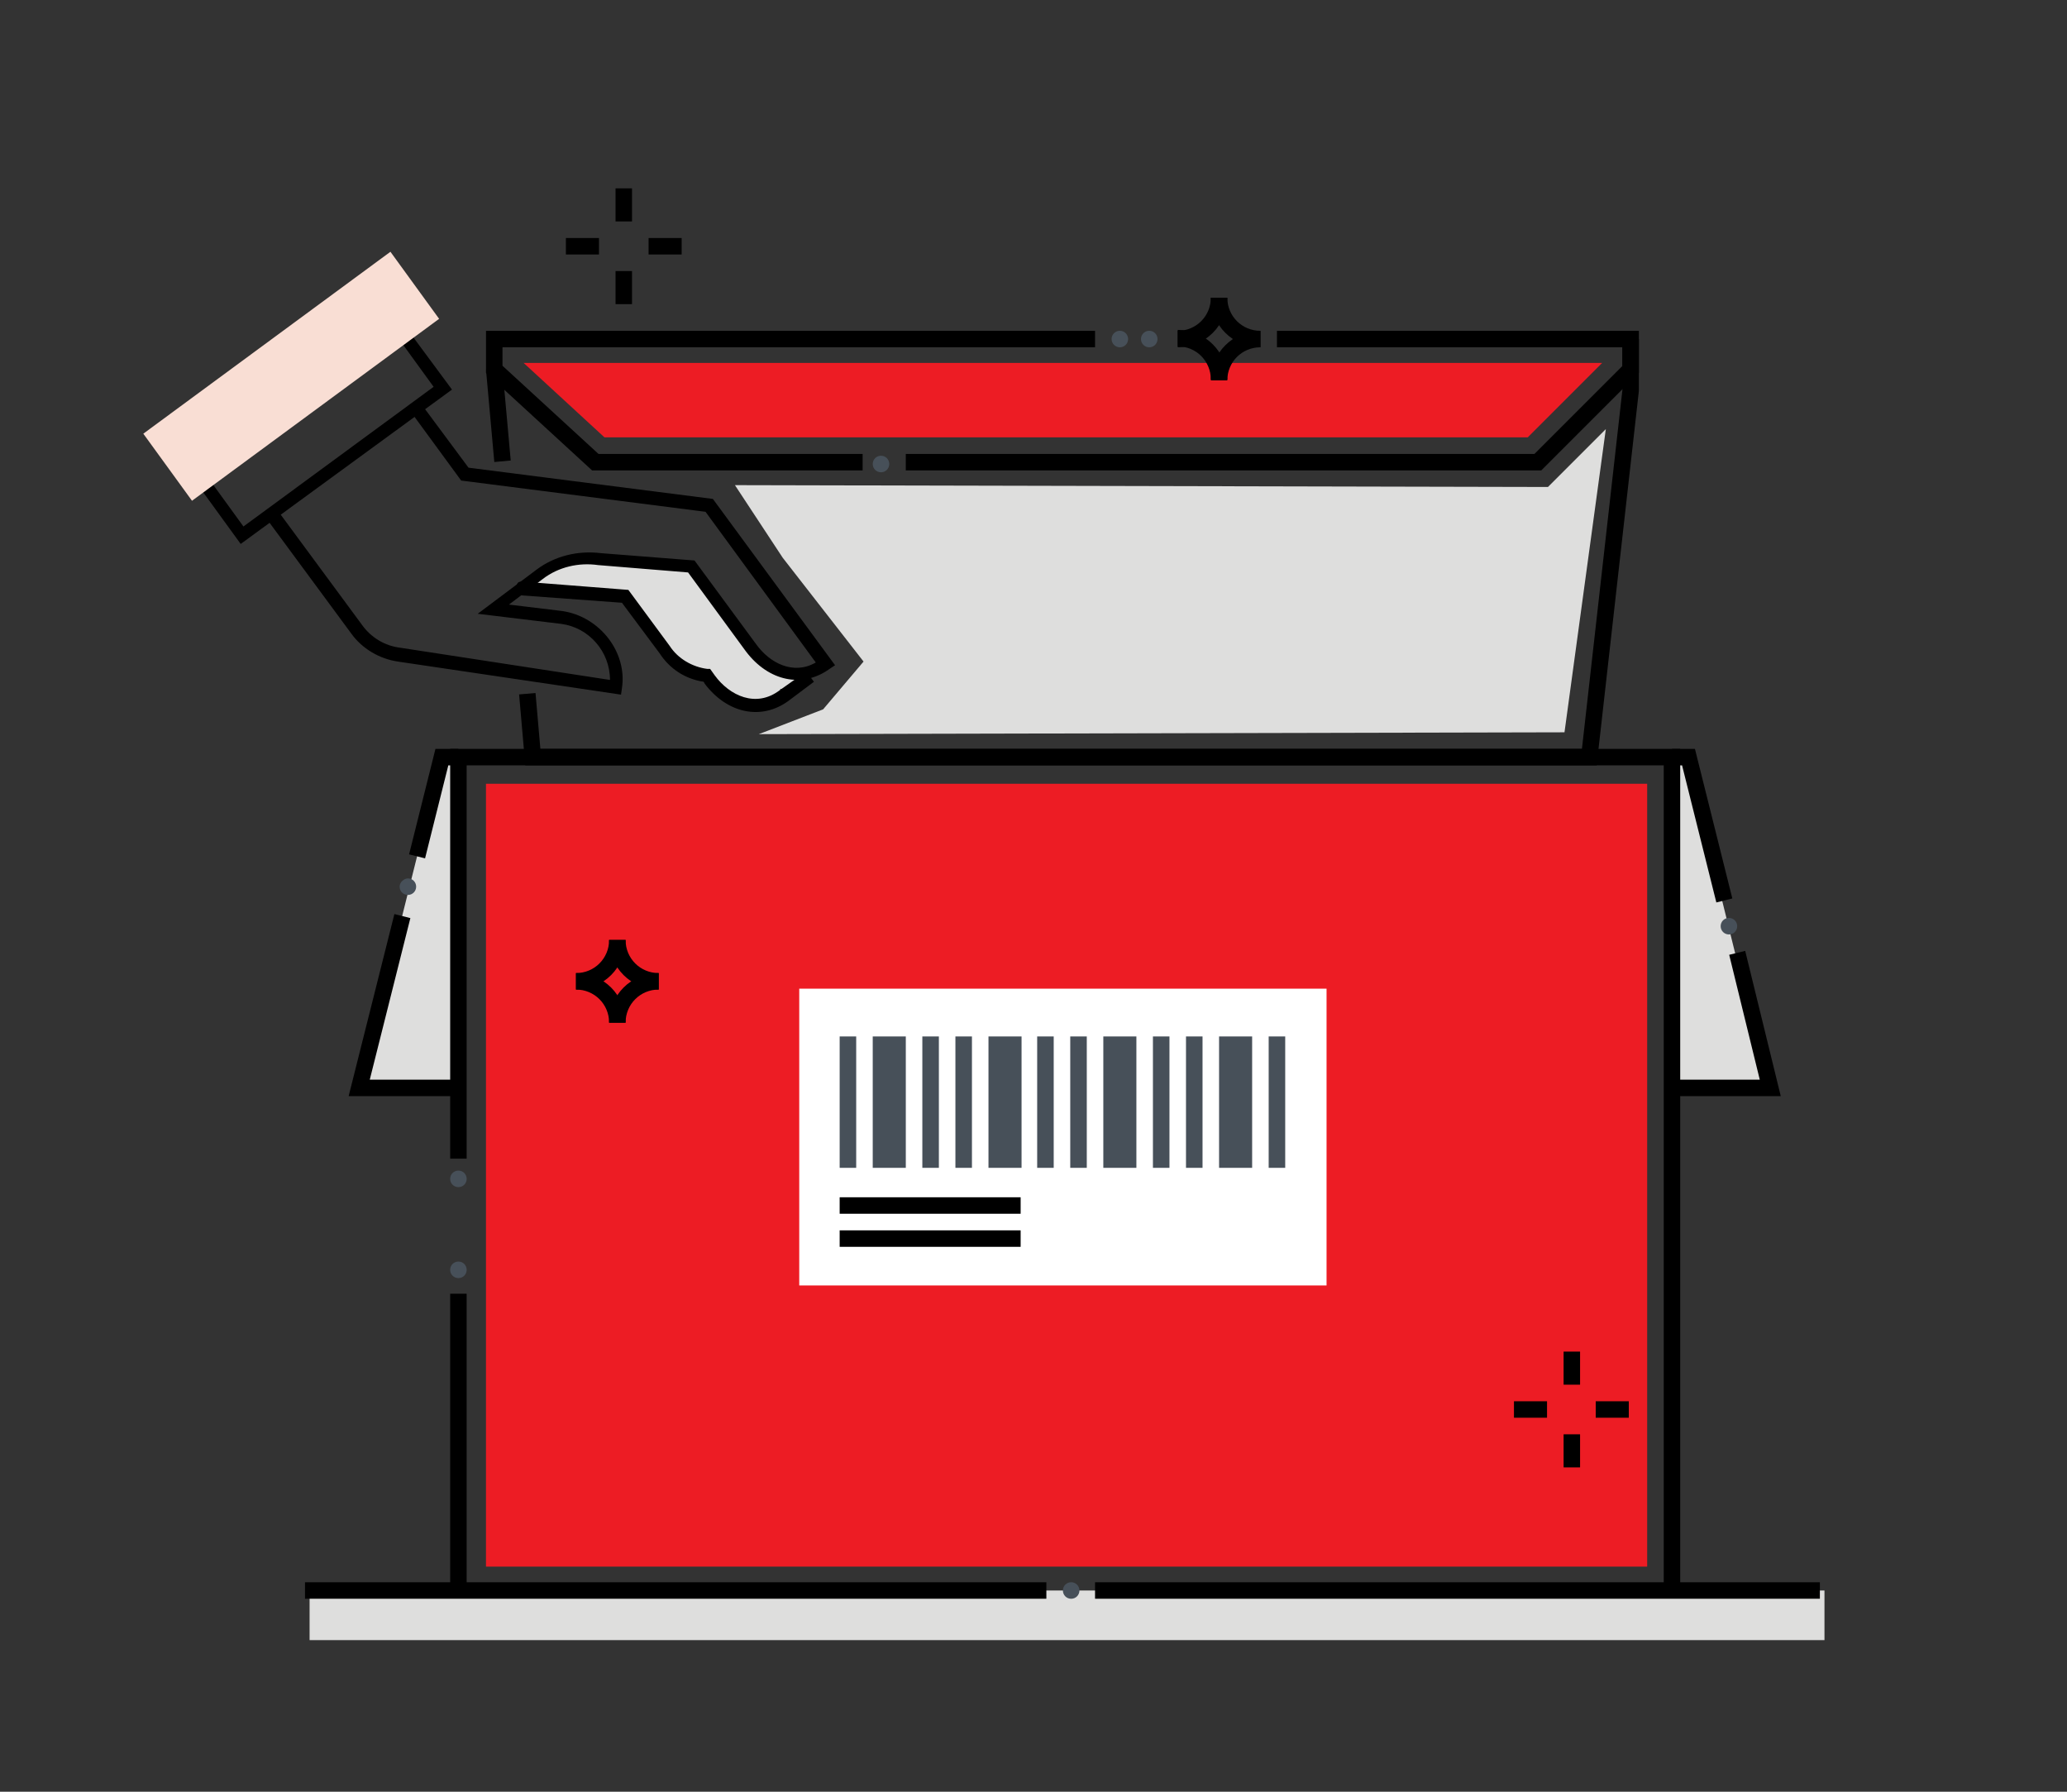 <?xml version="1.0" encoding="utf-8"?>
<!-- Generator: Adobe Illustrator 24.1.2, SVG Export Plug-In . SVG Version: 6.00 Build 0)  -->
<svg version="1.1" id="Ebene_1" xmlns="http://www.w3.org/2000/svg" xmlns:xlink="http://www.w3.org/1999/xlink" x="0px" y="0px"
	 viewBox="0 0 225 195" style="enable-background:new 0 0 225 195;" xml:space="preserve">
<rect x="0" y="0" width="225" height="195" fill="#333333" stroke="none"/>
<style type="text/css">
	.st0{fill:#ED1C24;}
	.st1{fill:#DEDEDD;}
	.st2{fill:none;stroke:#000000;stroke-width:1.793;stroke-miterlimit:10;}
	.st3{fill:#475059;}
	.st4{fill:#FFFFFF;}
	.st5{fill:#F9DED4;}
</style>
<g>
	<path class="st0" d="M65.8,47.6h100.5l8.1-8.1H57L65.8,47.6z"/>
</g>
<rect x="52.9" y="85.3" class="st0" width="126.4" height="85.2"/>
<polygon class="st1" points="49.9,82.4 48.1,82.4 39.1,118.4 49.9,118.4 "/>
<polygon class="st1" points="181.8,82.4 183.6,82.4 192.5,118.4 181.8,118.4 "/>
<polygon class="st1" points="94,72 89.6,77.2 82.6,79.9 170.3,79.7 174.8,46.7 168.5,53 80,52.8 85.2,60.7 "/>
<polyline class="st2" points="43.8,99.7 39.1,118.4 49.9,118.4 "/>
<polyline class="st2" points="49.9,82.4 48.1,82.4 45.4,93.2 "/>
<polyline class="st2" points="189.1,103.7 192.7,118.4 182,118.4 "/>
<polyline class="st2" points="182,82.4 183.8,82.4 187.7,98 "/>
<g>
	<path class="st2" d="M67.2,102.3c0,2.5-2,4.5-4.5,4.5"/>
	<path class="st2" d="M71.7,106.8c-2.5,0-4.5-2-4.5-4.5"/>
	<path class="st2" d="M67.2,111.3c0-2.5-2-4.5-4.5-4.5"/>
	<path class="st2" d="M71.7,106.8c-2.5,0-4.5,2-4.5,4.5"/>
</g>
<g>
	<path class="st2" d="M132.7,32.4c0,2.5-2,4.5-4.5,4.5"/>
	<path class="st2" d="M137.2,36.9c-2.5,0-4.5-2-4.5-4.5"/>
	<path class="st2" d="M132.7,41.3c0-2.5-2-4.5-4.5-4.5"/>
	<path class="st2" d="M137.2,36.9c-2.5,0-4.5,2-4.5,4.5"/>
</g>
<g>
	<g>
		<line class="st2" x1="67.9" y1="20.5" x2="67.9" y2="24.1"/>
		<line class="st2" x1="67.9" y1="29.5" x2="67.9" y2="33.1"/>
	</g>
	<g>
		<line class="st2" x1="74.2" y1="26.8" x2="70.6" y2="26.8"/>
		<line class="st2" x1="65.2" y1="26.8" x2="61.6" y2="26.8"/>
	</g>
</g>
<g>
	<line class="st2" x1="49.9" y1="173.1" x2="49.9" y2="140.8"/>
	<polyline class="st2" points="49.9,126.1 49.9,82.4 182,82.4 182,173.1 	"/>
	<path class="st2" d="M177.5,36.9c0,0,0,5.7,0,5.6L173,82.4H58l-0.6-6.9"/>
</g>
<polyline class="st2" points="93.9,50.3 64.8,50.3 53.8,40.2 53.8,36.9 119.2,36.9 "/>
<polyline class="st2" points="139,36.9 177.5,36.9 177.5,40.2 167.4,50.3 98.6,50.3 "/>
<g>
	<g>
		<line class="st2" x1="171.1" y1="147.1" x2="171.1" y2="150.7"/>
		<line class="st2" x1="171.1" y1="156.1" x2="171.1" y2="159.7"/>
	</g>
	<g>
		<line class="st2" x1="177.3" y1="153.4" x2="173.7" y2="153.4"/>
		<line class="st2" x1="168.4" y1="153.4" x2="164.8" y2="153.4"/>
	</g>
</g>
<circle class="st3" cx="121.9" cy="36.9" r="0.9"/>
<path class="st3" d="M95.9,49.6c0.5,0,0.9,0.4,0.9,0.9c0,0.5-0.4,0.9-0.9,0.9c-0.5,0-0.9-0.4-0.9-0.9C95,50,95.4,49.6,95.9,49.6z"/>
<circle class="st3" cx="125.1" cy="36.9" r="0.9"/>
<g>
	<path class="st3" d="M49,128.3c0,0.5,0.4,0.9,0.9,0.9c0.5,0,0.9-0.4,0.9-0.9c0-0.5-0.4-0.9-0.9-0.9C49.4,127.4,49,127.8,49,128.3z"
		/>
	<path class="st3" d="M49,138.2c0,0.5,0.4,0.9,0.9,0.9c0.5,0,0.9-0.4,0.9-0.9c0-0.5-0.4-0.9-0.9-0.9C49.4,137.3,49,137.7,49,138.2z"
		/>
</g>
<path class="st3" d="M188.2,99.9c0.5,0,0.9,0.4,0.9,0.9c0,0.5-0.4,0.9-0.9,0.9c-0.5,0-0.9-0.4-0.9-0.9
	C187.3,100.3,187.7,99.9,188.2,99.9z"/>
<path class="st3" d="M44.4,95.6c0.5,0,0.9,0.4,0.9,0.9c0,0.5-0.4,0.9-0.9,0.9c-0.5,0-0.9-0.4-0.9-0.9C43.5,96,44,95.6,44.4,95.6z"/>
<g>
	<g>
		<path class="st4" d="M144.3,139.9H87v-32.3h57.4V139.9z"/>
		<g>
			<g>
				<g>
					<g>
						<rect x="91.4" y="112.8" class="st3" width="1.8" height="14.3"/>
						<rect x="95" y="112.8" class="st3" width="3.6" height="14.3"/>
						<rect x="100.4" y="112.8" class="st3" width="1.8" height="14.3"/>
						<rect x="104" y="112.8" class="st3" width="1.8" height="14.3"/>
						<rect x="107.6" y="112.8" class="st3" width="3.6" height="14.3"/>
						<rect x="112.9" y="112.8" class="st3" width="1.8" height="14.3"/>
						<rect x="116.5" y="112.8" class="st3" width="1.8" height="14.3"/>
						<rect x="120.1" y="112.8" class="st3" width="3.6" height="14.3"/>
						<rect x="125.5" y="112.8" class="st3" width="1.8" height="14.3"/>
						<rect x="129.1" y="112.8" class="st3" width="1.8" height="14.3"/>
						<rect x="132.7" y="112.8" class="st3" width="3.6" height="14.3"/>
						<rect x="138.1" y="112.8" class="st3" width="1.8" height="14.3"/>
					</g>
				</g>
			</g>
		</g>
	</g>
	<line class="st2" x1="91.4" y1="131.2" x2="111.1" y2="131.2"/>
	<line class="st2" x1="91.4" y1="134.8" x2="111.1" y2="134.8"/>
</g>
<g>
	<rect x="33.7" y="173.1" class="st1" width="164.9" height="5.4"/>
	<line class="st2" x1="33.2" y1="173.1" x2="113.9" y2="173.1"/>
	<line class="st2" x1="119.2" y1="173.1" x2="198.1" y2="173.1"/>
	<path class="st3" d="M115.7,173.1c0-0.5,0.4-0.9,0.9-0.9c0.5,0,0.9,0.4,0.9,0.9c0,0.5-0.4,0.9-0.9,0.9
		C116.1,174,115.7,173.6,115.7,173.1z"/>
</g>
<g>
	<g>
		<g>
			<polygon points="20.9,51.9 22,51.1 26.5,57.3 47.2,42.1 42.7,35.9 43.8,35.1 49.2,42.4 26.2,59.2 20.9,51.9 			"/>
		</g>
	</g>
	<g>
		<g>
			<polygon class="st5" points="47.8,34.7 20.9,54.5 15.6,47.2 42.5,27.4 47.8,34.7 			"/>
		</g>
	</g>
	<g>
		<g>
			<path class="st1" d="M81.8,70.6l-6.5-8.8l-10.1-0.8c-2.3-0.4-4.6,0.2-6.5,1.6L56.8,64l11.2,0.8l4.3,5.8c1.1,1.6,2.8,2.6,4.7,2.8
				l0.3,0.4c2,2.8,5.3,3.8,8.1,1.8L84.9,75c1-0.1,1.9-0.5,2.7-1l-0.4-0.6C85.2,73.5,83.2,72.5,81.8,70.6L81.8,70.6z"/>
		</g>
	</g>
	<g>
		<g>
			<path d="M56.4,63.4c0.1-0.1,0.3-0.1,0.5-0.1l11.5,0.9l4.5,6.1c0.9,1.4,2.5,2.3,4.1,2.5l0.3,0l0.5,0.7c1.6,2.2,4.5,3.6,7.1,1.6
				l1.7-1.2l0,0c-0.2-0.3-0.2-0.7,0.1-1c0.3-0.2,0.7-0.2,1,0.1l0.9,1.2l-2.8,2.1c-2.9,2.1-6.6,1.4-9.1-1.9l-0.1-0.2
				c-2-0.3-3.7-1.4-4.8-3.1l-4.1-5.5l-10.9-0.8c-0.4,0-0.7-0.4-0.6-0.7C56.2,63.7,56.3,63.5,56.4,63.4L56.4,63.4L56.4,63.4z"/>
		</g>
	</g>
	<g>
		<g>
			<path d="M29.4,55.7c0.3-0.2,0.7-0.2,1,0.1l9,12.2c1,1.4,2.5,2.3,4.2,2.5l22.8,3.5c0-3.1-2.3-5.7-5.3-6.1l-9.1-1.1l6.4-4.8
				c2-1.5,4.5-2.1,7-1.8L75.6,61l6.7,9.1c1.5,2.1,4.1,3.4,6.5,2L76.8,55.7l-26.6-3.4l-5.2-7.1c-0.2-0.3-0.2-0.7,0.1-1
				c0.3-0.2,0.7-0.2,1,0.1l4.9,6.6l26.6,3.4l13.3,18.1l-0.6,0.4c-2.9,2.1-6.6,1.4-9.1-1.9l-6.3-8.6l-9.8-0.8c-2.1-0.3-4.3,0.2-6,1.5
				l-3.7,2.8l5.8,0.7c4.1,0.6,7.1,4.5,6.5,8.4l-0.1,0.7L43.3,72c-2-0.3-3.9-1.4-5.1-3.1l-9-12.2C29,56.3,29.1,55.9,29.4,55.7
				L29.4,55.7L29.4,55.7z"/>
		</g>
	</g>
</g>
<line class="st2" x1="54.7" y1="50.2" x2="53.8" y2="40.2"/>
</svg>
